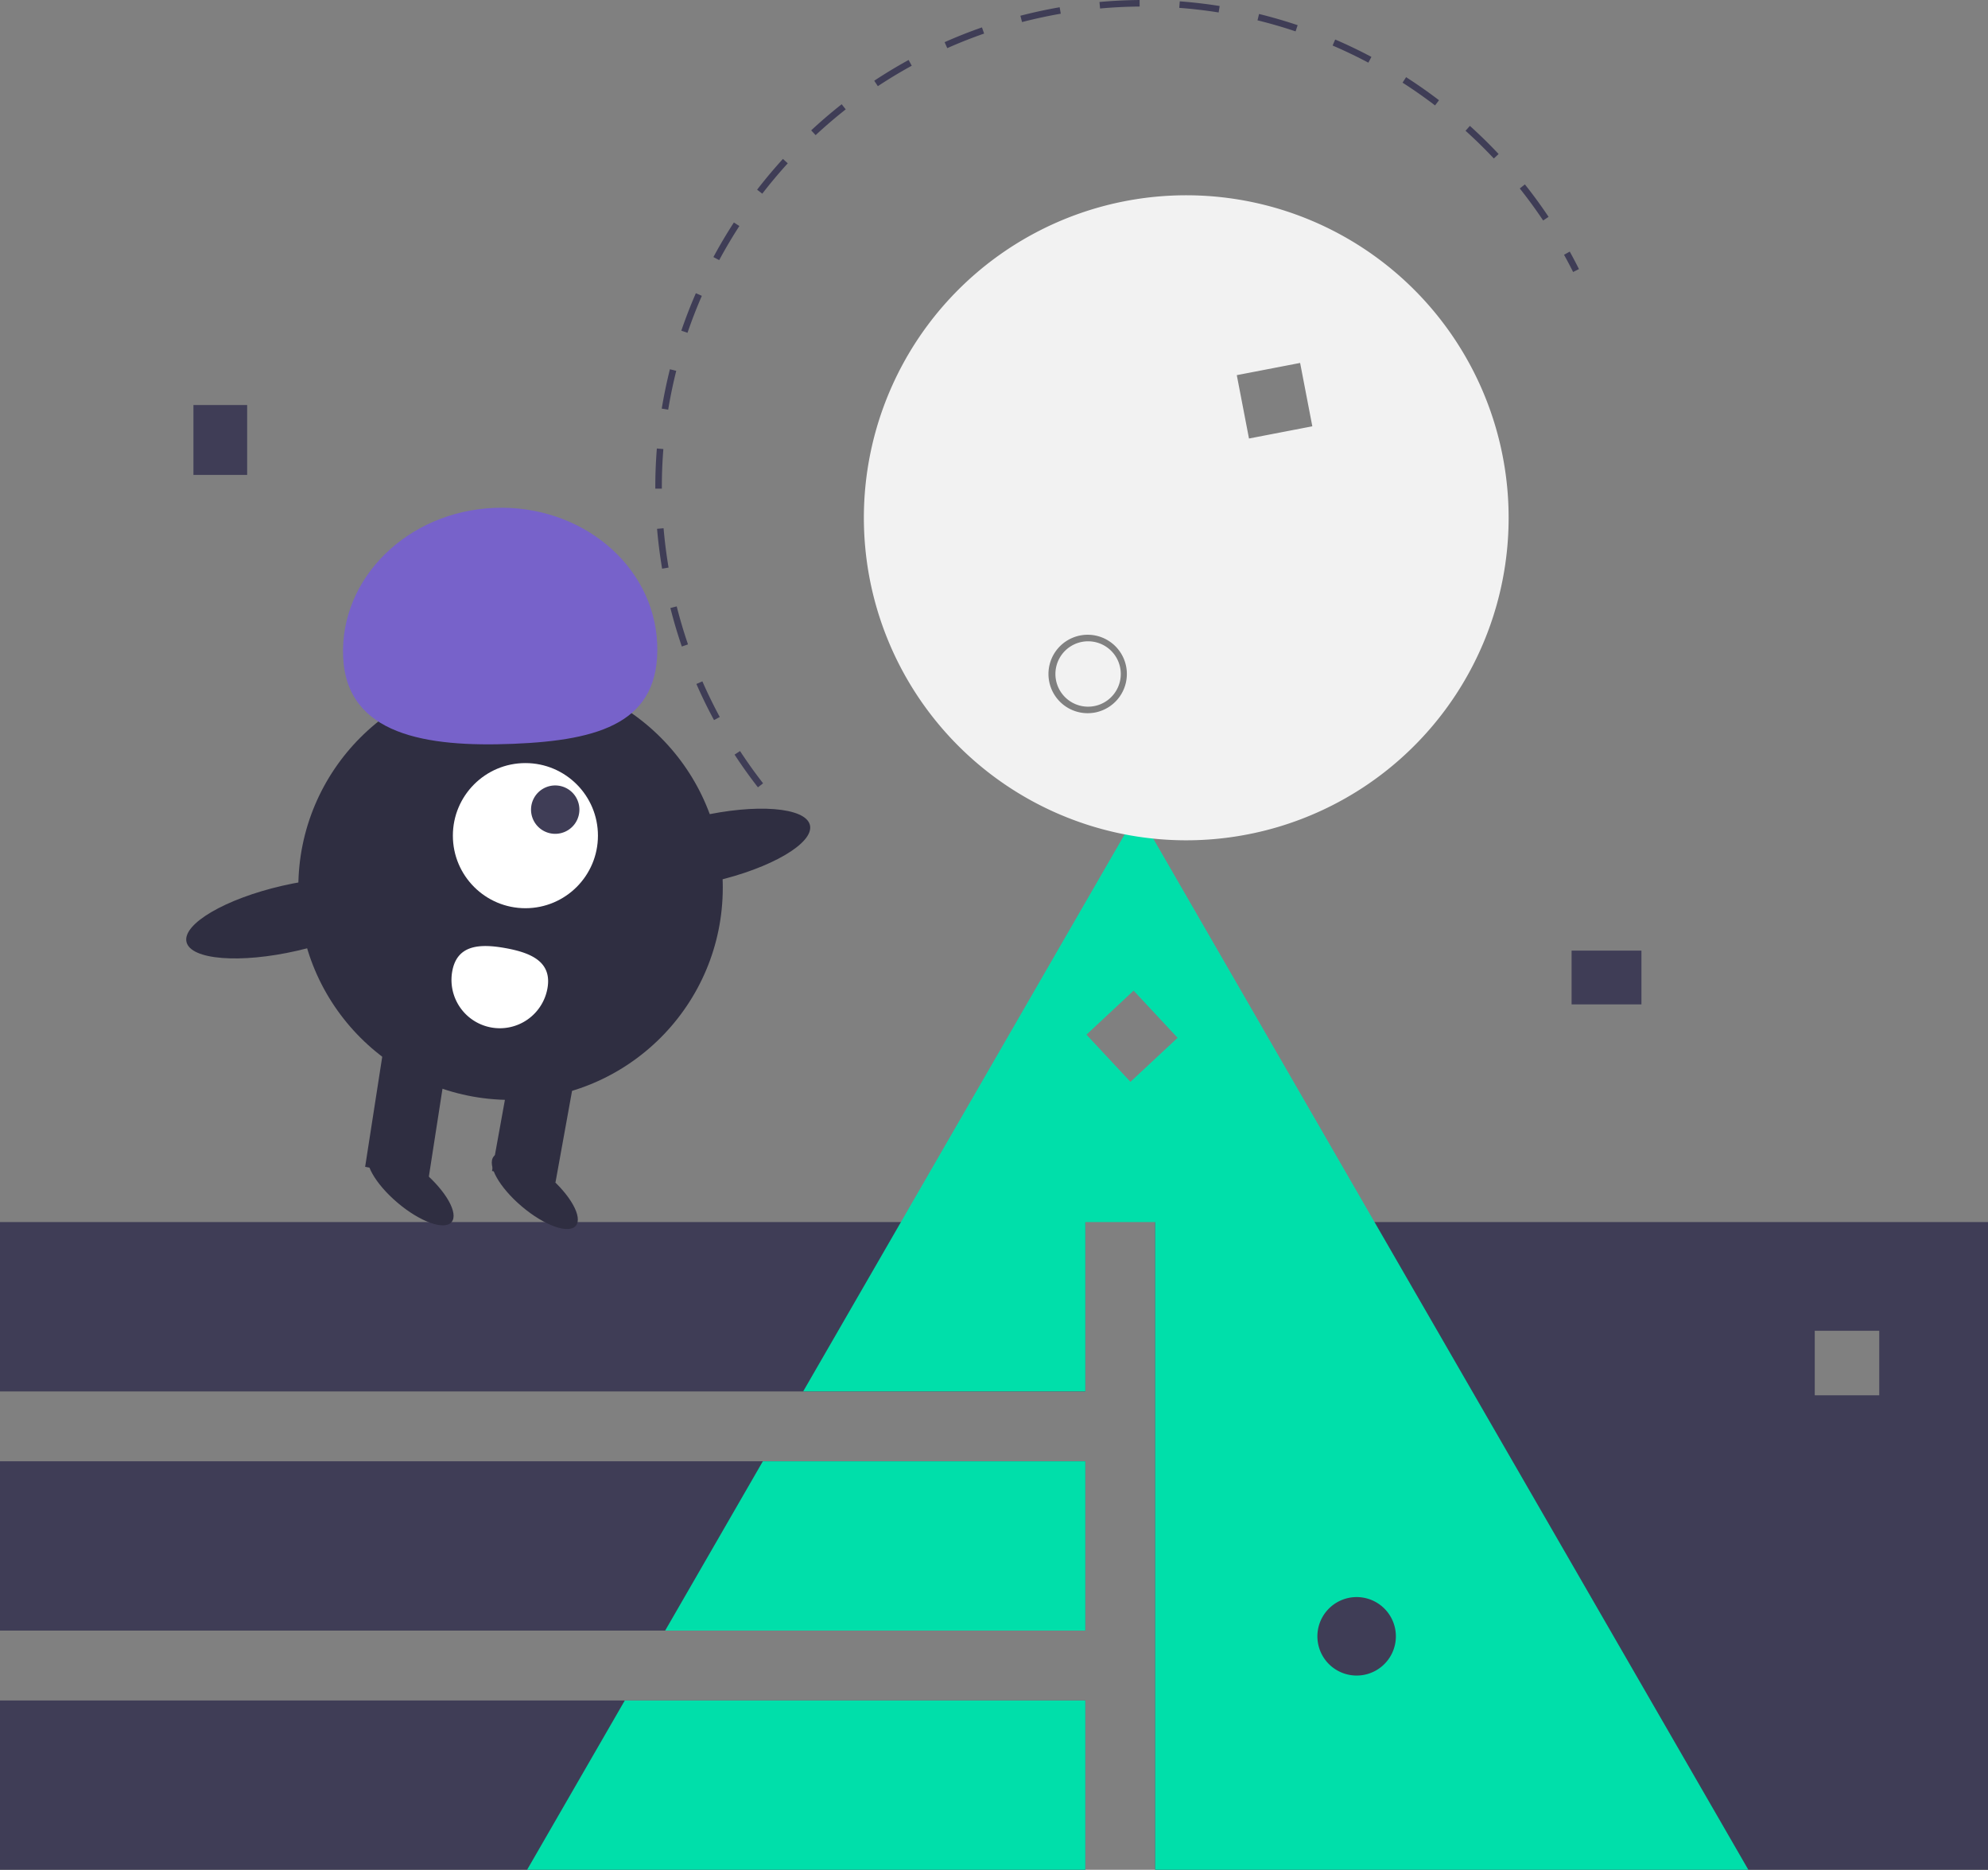 <svg width="335" height="315" fill="none" xmlns="http://www.w3.org/2000/svg"><rect width="100%" height="100%" fill="#808080" stroke="none"/><g clip-path="url(#clip0)"><path d="M194.662 205.881V315H335V205.881H194.662zm122.012 29.181h-10.869v-10.871h10.869v10.871zm-133.782-29.181H0v28.525h182.892v-28.525zm0 40.297H0v28.525h182.892v-28.525zm0 40.297H0V315h182.892v-28.525zM41.649 68.236h-9.054v11.772h9.054V68.236zm234.952 100.97v-9.056h-11.77v9.056h11.77z" fill="#3F3D56"/><path d="M128.55 246.178h54.342v28.525h-70.807l16.465-28.525zm-23.265 40.297h77.607V315H88.82l16.465-28.525z" fill="#00DFAA"/><path d="M134.394 140.206a82.556 82.556 0 01-2.299-2.399l.81-.747c.736.801 1.5 1.598 2.269 2.368l-.78.778zm-6.676-7.567a81.538 81.538 0 01-3.934-5.511l.921-.602a81.27 81.27 0 003.882 5.436l-.869.677zm-7.399-11.329a82.148 82.148 0 01-2.969-6.084l1.008-.442a81.134 81.134 0 002.93 6.002l-.969.524zm-5.425-12.394a82.817 82.817 0 01-1.927-6.49l1.068-.27a81.456 81.456 0 001.901 6.403l-1.042.357zm-2.234-13.298l-1.086.183a83.347 83.347 0 01-.851-6.715l1.098-.094c.188 2.205.47 4.434.839 6.626zm-1.133-13.297l-1.101.002a82.085 82.085 0 01.262-6.764l1.098.088a80.764 80.764 0 00-.259 6.673zm1.07-13.303l-1.086-.179a82.06 82.06 0 011.377-6.633l1.068.269a81.149 81.149 0 00-1.359 6.543zm147.441-31.873a80.913 80.913 0 00-3.938-5.394l.861-.686a82.072 82.072 0 013.992 5.467l-.915.613zM115.852 56.067l-1.042-.356a82.509 82.509 0 012.45-6.313l1.009.44a81.317 81.317 0 00-2.417 6.229zM251.729 26.7a81.752 81.752 0 00-4.771-4.674l.738-.818a82.817 82.817 0 014.835 4.737l-.802.755zm-130.54 17.128l-.97-.522a83.04 83.04 0 013.449-5.826l.923.599a82.31 82.31 0 00-3.402 5.749zM241.82 17.76a81.89 81.89 0 00-5.471-3.833l.594-.927a82.992 82.992 0 015.545 3.884l-.668.876zM128.452 32.63l-.871-.673a82.74 82.74 0 014.352-5.185l.813.742a82.085 82.085 0 00-4.294 5.116zm102.131-22.073a81.935 81.935 0 00-6.024-2.888l.435-1.013a82.986 82.986 0 016.105 2.928l-.516.973zm-93.139 12.211l-.75-.806a82.311 82.311 0 015.14-4.401l.681.865a80.992 80.992 0 00-5.071 4.342zm80.875-17.483a81.16 81.16 0 00-6.416-1.86l.263-1.07c2.18.535 4.368 1.17 6.503 1.886l-.35 1.044zm-70.393 9.233l-.607-.918a81.84 81.84 0 015.792-3.494l.529.966a80.836 80.836 0 00-5.714 3.446zM205.355 2.1a80.74 80.74 0 00-6.635-.775l.083-1.098c2.243.168 4.506.432 6.726.786l-.174 1.087zm-45.731 6.01l-.446-1.006a82.173 82.173 0 016.293-2.49l.363 1.04a81.177 81.177 0 00-6.21 2.456zm32.42-7.008a81.182 81.182 0 00-6.67.33l-.099-1.097a82.28 82.28 0 016.76-.334l.009 1.101zm-19.82 2.616l-.276-1.067a83.86 83.86 0 016.616-1.428l.189 1.085c-2.184.38-4.385.855-6.529 1.41zm92.863 42.105a79.96 79.96 0 00-1.53-2.903l.964-.534a82.06 82.06 0 011.55 2.943l-.984.494z" fill="#3F3D56"/><path d="M294.619 315l-51.45-89.125-11.544-19.994-26.655-46.184-13.25-22.951-13.251 22.951-26.655 46.184-11.544 19.994-4.925 8.531h47.547v-28.525h11.77V315h99.957zm-66.017-45.944a6.61 6.61 0 11-2.528 12.714 6.606 6.606 0 01-2.141-10.776 6.612 6.612 0 014.669-1.938zm-38.11-86.803l-7.413-7.949 7.948-7.415 7.414 7.949-7.949 7.415z" fill="#00DFAA"/><path d="M183.283 119.051a5.507 5.507 0 10-.001-11.013 5.507 5.507 0 00.001 11.013z" fill="#F2F2F2"/><path d="M189.621 33.879a54.333 54.333 0 00-40.038 73.84 54.328 54.328 0 0049.985 33.844 54.32 54.32 0 0050.391-33.237 54.331 54.331 0 00-4.712-51.007 54.314 54.314 0 00-34.43-23.312 54.315 54.315 0 00-21.196-.128zm-5.088 86.154a6.612 6.612 0 01-6.765-2.851 6.611 6.611 0 013.024-9.758 6.604 6.604 0 018.979 4.87 6.614 6.614 0 01-5.238 7.739zm36.608-48.215l-10.673 2.056-2.056-10.675 10.673-2.056 2.056 10.675z" fill="#F2F2F2"/><path d="M86.033 185.298c19.752 0 35.764-16.015 35.764-35.77 0-19.755-16.012-35.769-35.764-35.769-19.751 0-35.763 16.014-35.763 35.769s16.012 35.77 35.763 35.77z" fill="#2F2E41"/><path d="M72.22 198.511l-10.69-1.936 3.467-22.327 10.69 1.936-3.466 22.327zm24.85-18.456l-10.69-1.936-3.468 19.158 10.69 1.936 3.468-19.158z" fill="#2F2E41"/><path d="M97.03 206.506c1.213-1.431-.898-5.212-4.714-8.444-3.816-3.232-7.892-4.692-9.104-3.261-1.212 1.431.9 5.212 4.715 8.444 3.816 3.232 7.892 4.692 9.104 3.261zm-20.936-.622c1.212-1.431-.9-5.211-4.715-8.443-3.816-3.232-7.892-4.692-9.104-3.261-1.211 1.431.9 5.211 4.715 8.443 3.816 3.233 7.892 4.693 9.104 3.261z" fill="#2F2E41"/><path d="M88.537 153.004c6.75 0 12.223-5.473 12.223-12.225s-5.472-12.225-12.223-12.225c-6.75 0-12.223 5.473-12.223 12.225s5.473 12.225 12.223 12.225z" fill="#fff"/><path d="M93.56 140.472a4.075 4.075 0 100-8.15 4.075 4.075 0 000 8.15z" fill="#3F3D56"/><path d="M57.82 110.615c-.537-13.242 10.874-24.459 25.488-25.052 14.615-.594 26.898 9.66 27.436 22.902.537 13.242-9.621 16.251-24.236 16.845-14.614.594-28.15-1.453-28.687-14.695z" fill="#7762CA"/><path d="M120.31 148.484c9.626-2.206 16.868-6.446 16.176-9.468-.693-3.023-9.058-3.684-18.684-1.477-9.626 2.207-16.868 6.446-16.176 9.469.693 3.022 9.058 3.683 18.684 1.476zm-70.202 11.677c9.626-2.207 16.868-6.446 16.175-9.469-.692-3.022-9.058-3.683-18.684-1.477-9.626 2.207-16.868 6.446-16.175 9.469.693 3.022 9.058 3.684 18.684 1.477z" fill="#2F2E41"/><path d="M76.21 163.625a8.15 8.15 0 0012.663 8.149 8.152 8.152 0 003.374-5.246c.802-4.429-2.622-5.996-7.05-6.798-4.428-.802-8.184-.535-8.986 3.895z" fill="#fff"/></g><defs><clipPath id="clip0"><path fill="#fff" d="M0 0h335v315H0z"/></clipPath></defs></svg>